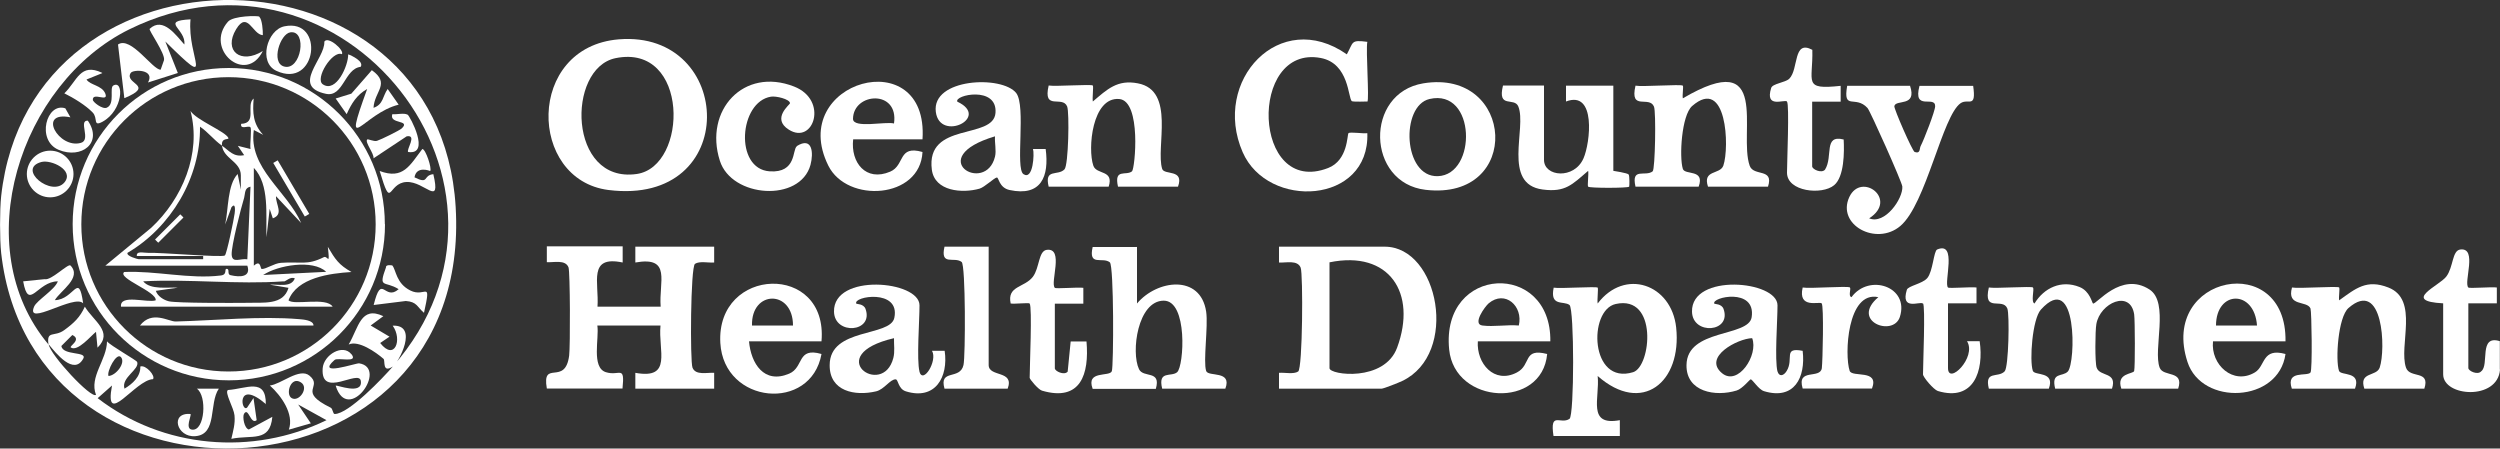 <?xml version="1.0" encoding="UTF-8"?>
<svg id="Capa_2" data-name="Capa 2" xmlns="http://www.w3.org/2000/svg" width="150" viewBox="0 0 150 26.91">
  <rect x="0" y="0" width="150" height="26.91" fill="#333333" stroke="none"/>
  <defs>
    <style>
      .cls-1 {
        fill: #fff;
      }
    </style>
  </defs>
  <g id="Capa_1-2" data-name="Capa 1">
    <path class="cls-1" d="M.07,11.77c1.75-15.95,26.3-15.65,27.27.65C28.41,30.53,1.96,31.91.07,15.18c-.09-.82-.09-2.59,0-3.41ZM2.91,20.67c-.13-.87.35-.43.94-.86s.95-.77,1.24-1.41c.52.87,1.73,1.51.76,2.46l-.09-.95c-.31.24-1.1,1.21-1.51.94-.12-.08.68-.47.09-.75l-.66.66c.09.59,1.56.31,1.32.75-.57,1.05-1.65-.33-2.08-.85.09.63,2.55,3.28,2.84,3.03-.42-1.08.65-2.09.66-3.21.22.27,1.77,1.13,1.81,1.24.16.45-.98.93-.76,1.6.48-.29.97-.72.95-1.33.33-.12.92.56.76.76-1.06.03-2.95,3.01-2.46.38l-.86.76c3.92,3.02,9.29,3.48,13.73,1.32l-1.7-.94.76,1.13-1.32.38c.33-.94-.46-2.04-1.14-2.65.67-.07,1.78-1.09,2.38-.59.84.7-.77.92,1.27,1.92.13.06.13.38.24.38.84,0,2.91-2.18,3.49-2.85-.66.43-.44-.36-.56-.46-.46-.4-1.5-1.13-2.09-.86.6-1.02.72-2.34,2.08-1.7l-.76.56,1.13.67-.56.38c.87,1.11,1.35-.21.75-1.04,1.58-.07.36,2.22,0,2.46C33.04,11.19,20.59-4.55,7.76,1.76,1.2,4.99-2,14.83,2.91,20.67ZM7.26,21.43c-.27-.32-.87.87-.75,1.13.46-.03,1.04-.79.75-1.13ZM18.05,22.94c-.61-.39-.93.71-.56.94.44.28,1.08-.62.56-.94Z"/>
    <path class="cls-1" d="M150,22.18c-.14,1.86-3.41,1.63-3.41.28v-4.26c-2.52-.13-.24-1.04.19-1.61s.34-1.56.84-1.62c1.05-.13.18,1.98.48,2.28.07.07,1.4-.05,1.71,0v.95h-1.71v3.88c0,.18.56.44.77.2.51-.38-.17-2.21,1.12-1.81v1.7h0Z"/>
    <path class="cls-1" d="M37.36,14.8v.95c-2.1-.44-1.41,1.2-1.51,2.65h3.79c-.12-1.49.68-3.04-1.52-2.65v-.95h4.73v.95c-.33.03-.88-.1-1.15.08s-.3,5.86-.15,6.23c.19.48.88.28,1.3.31v.95h-4.73v-.95c2.25.41,1.36-1.33,1.51-2.84h-3.79c.12.75-.37,2.52.51,2.8.82.26,1.15-.47,1,.98h-4.54c-.31-1.78,1.1-.11,1.34-1.98.07-.54.06-5.03-.04-5.29-.19-.48-.88-.28-1.3-.31v-.95s4.55,0,4.55,0Z"/>
    <path class="cls-1" d="M76.74,23.32v-.95c.33-.03.88.1,1.15-.08s.3-5.86.15-6.23c-.19-.48-.88-.28-1.3-.31v-.95h6.34c3.25,0,4.48,6.43,1.05,8.06-.21.1-1.11.46-1.24.46h-6.15ZM79.77,15.75v6.34c0,.41,3.3.85,4.06-1.24,1.2-3.26-.47-5.85-4.06-5.11Z"/>
    <path class="cls-1" d="M37.13,2.36c6.95-.56,7.36,10.04-.62,9.04-4.84-.61-4.96-8.58.62-9.04ZM36.93,3.49c-2.95.61-2.85,7.54,1.27,6.95,3.11-.44,3.17-7.86-1.27-6.95Z"/>
    <path class="cls-1" d="M121.98,17.26c.09.09-.14.86.09.95.57-.94,1.61-1.43,2.7-.99.63.25.75.96.81.99.19.09,1.68-1.95,3.39-.84,1.2.78.2,3.61.61,4.69.22.58,1.48.13,1.11,1.26h-3.41c-.33-.95.72-.87.77-1.06.06-.22.05-3.05,0-3.4-.23-1.5-2.05-.69-2.27.59-.07.39-.09,2.31.02,2.61.19.56,1.25.23.92,1.26h-3.41c-.25-1.02.44-.69.76-1.03.48-.52.58-6.14-1.62-3.71-.51.57-.69,3.06-.48,3.67.11.31,1.35,0,.96,1.07h-3.6c-.27-1.12.55-.62.95-1.04.24-.25.3-3.42.16-3.77-.28-.69-1.47.29-1.11-1.26.4.07,2.56-.09,2.65,0h0Z"/>
    <path class="cls-1" d="M95.86,17.26c.05.05-.04.74,0,.95,1.62-2.14,4.43-1.17,4.71,1.44.35,3.29-2.05,5.25-4.71,2.91.14,1.32-.66,3.02,1.33,2.65v.95h-3.98c-.23-1.52.42-.66.96-1.03.29-.19.29-6.6,0-6.83-.34-.27-1.19.12-.95-1.04.4.07,2.56-.09,2.65,0h0ZM96.94,18.24c-1.66.37-1.54,4.89,1.05,4.09,1.08-.34,1.5-4.66-1.05-4.09Z"/>
    <path class="cls-1" d="M82.04,6.09s-.85.03-.93-.02c-.23-.17-.15-2.26-1.86-2.59-4.37-.83-4.12,8.37.44,6.6,1.2-.47,1.13-2,1.22-2.09.11-.09.87.04,1.13,0,.15,4.27-5.97,4.6-7.48,1.14-1.87-4.29,2.23-8.69,6.25-5.87.41-.74.22-.88,1.23-.75-.1.51.13,3.47,0,3.6h0Z"/>
    <path class="cls-1" d="M68.22,14.8v3.41c1.2-1.43,3.81-1.77,4.15.49.13.89-.19,2.98,0,3.56.13.37,1.57-.06,1.15,1.06h-3.79c-.27-1.12.55-.68.9-.99.41-.37.65-4.3-.81-4.29-1.56.01-1.97,3.08-1.48,4.11.26.55,1.34.03,1.01,1.18h-3.79c-.42-1.13,1.02-.7,1.15-1.06.11-.31.13-6.32-.12-6.53-.44-.35-1.3.27-1.03-.92h2.65Z"/>
    <path class="cls-1" d="M114.6,5.14c.44,1.31-.86.8-.94,1.23-.03.15,1.08,2.7,1.22,2.75.37.12.27-.21.37-.38.18-.34.86-2.08.86-2.37,0-.67-1.35.33-.94-1.22h3.22c.2,1.4-.29.73-.75,1.04-1.1.75-2.07,6.06-3.62,7.37-1.44,1.22-3.84-.07-3.06-1.74.72-1.53,2.96.14,1.19,1.28.94.4,2.04-1.18,1.99-1.91-.02-.26-1.92-4.52-2.09-4.71-.73-.8-1.48.19-1.22-1.33h3.79,0Z"/>
    <path class="cls-1" d="M140.35,17.26c.05.05-.04.58,0,.76,1-.72,1.65-1.28,2.95-.77,1.86.72.61,3.5,1.06,4.81.23.67,1.47.12,1.1,1.26h-3.6c-.34-1.03.72-.71.92-1.26.38-1.1.21-5.39-1.87-3.58-.63.55-.79,3.13-.57,3.77.11.31,1.35,0,.96,1.07h-3.79c-.38-1.14.92-.71,1.12-.97.12-.15.07-3.65,0-3.84-.2-.5-1.44-.08-1.11-1.26.41.08,2.74-.1,2.84,0h0Z"/>
    <path class="cls-1" d="M100.97,5.14c.05.05-.04.58,0,.76,5.34-3.14,3.32,2.07,4.01,4.04.23.67,1.47.12,1.1,1.26h-3.6c-.34-1.03.72-.71.92-1.26.38-1.1.21-5.39-1.87-3.58-.64.56-.78,3.07-.56,3.77.12.4,1.34-.01.95,1.07h-3.79c-.27-1.19.59-.57,1.03-.92.15-.12.21-3.56.08-3.88-.28-.69-1.47.29-1.11-1.26.41.08,2.74-.1,2.84,0Z"/>
    <path class="cls-1" d="M65.57,5.14c.05.05-.04.74,0,.95.86-.73,1.47-1.33,2.7-1.09,2.28.43,1.06,3.84,1.46,5.13.12.4,1.34-.01.95,1.07h-3.6c-.25-1.12.48-.63.84-.92.18-.15.58-4.23-.77-4.34-1.62-.13-1.9,2.98-1.55,4,.19.56,1.25.23.92,1.26h-3.6c-.27-1.12.55-.62.95-1.04.24-.25.3-3.42.16-3.77-.28-.69-1.47.29-1.11-1.26.4.07,2.56-.09,2.65,0h0Z"/>
    <path class="cls-1" d="M106.65,22.28c.09.33.36.29.55-.02.45-.74-.24-1.44.96-1.21.19,1.61-.51,2.97-2.32,2.42-.33-.1-.69-.71-.8-.71-.05,0-.5.57-.84.67-1.27.39-3.03.09-3.01-1.52.02-2.21,3.73-1.67,3.91-2.88.27-1.8-2.45-1.2-2.24-.81.02.03.43,0,.55.31.51,1.42-1.86,1.6-1.89.17-.05-2.33,5.13-1.87,5.13-.38,0,.93-.18,3.27,0,3.98h0ZM105.13,20.29c-.86.02-2.98,1.13-1.81,2.1.96.8,2.2-1.09,1.81-2.1Z"/>
    <path class="cls-1" d="M60.97,5.58c.61.78-.07,4.54.44,4.87.58.38.66-1.23.57-1.51h.76c.22,1.65-.27,2.87-2.17,2.46-.63-.14-.64-.76-.76-.75-.16.02-.73.58-1.04.67-1.02.29-2.69.17-2.86-1.14-.37-2.91,3.7-1.77,3.82-3.41s-2.5-1.07-2.29-.67c2.02.95-1.05,2.44-1.29.62-.27-2.03,3.98-2.22,4.83-1.13h0ZM59.7,8.18c-4.33,1.29-.56,3.53,0,1.22.09-.36-.03-.84,0-1.22Z"/>
    <path class="cls-1" d="M55.16,22.28c.21.82,1.11-.64.76-1.23h.76c.23,1.57-.56,2.98-2.33,2.43-.47-.15-.45-.72-.61-.72-.33-.01-.68.6-1.17.72-1.28.3-2.8,0-2.79-1.57,0-2.27,3.64-1.68,3.88-2.84.37-1.77-2.52-1.29-2.28-.85.02.03.43,0,.55.31.51,1.42-1.86,1.6-1.89.17-.05-2.33,5.13-1.87,5.13-.38,0,.93-.18,3.27,0,3.98h0ZM53.64,20.29c-4.37,1.02-.67,3.63-.04,1.19.1-.38.03-.8.04-1.19Z"/>
    <path class="cls-1" d="M92.64,5.14v4.45c0,1.02,1.81,1.19,2.37-.09.41-.93.77-4.11-1.05-3.41v-.95h2.84v5.11s.86.13.92.22.05.7.03.73c-.09.09-2.38.09-2.46,0-.06-.06.04-.74,0-.95-.96.82-1.36,1.3-2.73,1.12-2.45-.32-.94-3.7-1.46-4.98-.24-.59-1.27.16-.92-1.26h2.46,0Z"/>
    <path class="cls-1" d="M85.4,5c5.49-.9,5.97,7.06.14,6.39-3.56-.41-3.68-5.81-.14-6.39ZM85.77,5.94c-1.75.41-1.59,4.7.5,4.63,2.36-.08,2.3-5.28-.5-4.63Z"/>
    <path class="cls-1" d="M55.35,8.36h-4.16c-.16,1.39.76,2.56,2.22,1.94.9-.38.45-1.61,1.94-1.18-.14,2.82-4.52,3.09-5.65.82-2.52-5.08,6.04-7.47,5.65-1.58h0ZM53.64,7.41c.3-2.05-2.44-1.87-2.46-.28,0,.6,1.98.14,2.46.28Z"/>
    <path class="cls-1" d="M93.02,20.48h-4.35c-.09,1.32.98,2.58,2.34,1.87.89-.46.34-1.49,1.82-1.11-.3,3.31-5.55,3.05-5.88-.27-.51-5.08,6.15-5.34,6.07-.48ZM91.13,19.53c.27-1.17-.83-2.15-1.81-1.33-.23.2-.99,1.25-.38,1.33.67.09,1.49-.06,2.18,0h0Z"/>
    <path class="cls-1" d="M49.29,20.48h-4.35c.12,1.33.9,2.58,2.41,1.94.9-.38.45-1.61,1.94-1.18-.63,3.5-5.86,3.02-6.07-.66-.26-4.61,6.48-4.84,6.07-.1h0ZM47.58,19.53c0-2.17-2.52-2.13-2.46,0h2.46Z"/>
    <path class="cls-1" d="M137.13,20.48h-4.35c-.15,1.4,1.21,2.65,2.52,1.86.64-.39.41-1.49,1.83-1.1-.41,2.94-5.02,3.12-5.88.48-1.71-5.23,5.97-6.73,5.88-1.24h0ZM135.42,19.53c-.15-2.16-2.45-2.14-2.46,0h2.46Z"/>
    <path class="cls-1" d="M47.8,8.77c.95-.6,1.02.41.83,1.12-.62,2.27-4.74,1.98-5.44-.25-.96-3.02,1.43-5.63,4.45-4.45,2.09.81,1.17,3.53-.31,2.59-1.06-.67.07-1.5.07-1.59-.02-.25-.85-.44-1.14-.39-1.92.3-2.21,4.34-.08,4.48,1.63.11,1.35-1.32,1.63-1.5Z"/>
    <path class="cls-1" d="M111,17.26c.07.07-.12.52.09.57,1.05-1.44,3.49-.63,2.9,1.19-.4,1.22-2.99.25-1.29-1.19-1.87-.4-2.04,3.47-1.72,4.42.15.42,1.79-.12,1.34,1.06h-4.16c-.37-1.25,1.05-.54,1.15-1.22.05-.4.13-3.76-.01-3.89s-1.44.35-1.14-.95c.41.08,2.74-.11,2.84,0h0Z"/>
    <path class="cls-1" d="M61.78,18.21c-.06-.06-.9.04-1.14,0-.23-1.07.82-.94,1.33-1.6.41-.54.33-1.56.84-1.62,1.05-.13.18,1.98.48,2.28.07.07,1.4-.05,1.71,0v.95h-1.71v3.88c0,.17.56.44.77.2l.18-1.81h.95c.17,1.95-.34,3.63-2.67,2.95-.23-.07-.74-.69-.74-.77,0-.62.16-4.29,0-4.45h0Z"/>
    <path class="cls-1" d="M107.22,6.09c-.16-.15-1.34.45-.95-.81.08-.27.85-.32,1.09-.56.57-.58.21-2.36,1.38-1.73.05,1.94-.6,2.41,1.7,2.16v.95h-1.71v3.88c0,.18.56.44.77.2.5-.79-.11-2.12,1.12-1.81.04.74.04,2.23-.57,2.74-.73.61-2.83.39-2.83-.75,0-.6.15-4.11,0-4.26h0Z"/>
    <path class="cls-1" d="M115.36,18.21c-.16-.15-1.34.46-.95-.82.07-.24.94-.36,1.23-.71.34-.41.38-1.62.59-1.71,1.23-.52.38,2.01.65,2.28.07.07,1.4-.05,1.71,0v.95h-1.71v3.88c0,1.06,1.74-.64,1.14-1.61h.76c.26,1.78-.35,3.64-2.51,2.99-.25-.08-.89-.83-.89-1,0-.6.15-4.11,0-4.26h0Z"/>
    <path class="cls-1" d="M59.32,14.8v7.1c0,.75,1.56.29,1.14,1.42h-3.79c-.34-1.21.93-.49,1.14-1.42.12-.53.13-5.98-.11-6.18-.44-.35-1.3.27-1.03-.92h2.65,0Z"/>
    <path class="cls-1" d="M23.1,13.45c0,5.18-4.2,9.37-9.37,9.37s-9.37-4.2-9.37-9.37S8.55,4.08,13.72,4.08s9.37,4.2,9.37,9.37ZM22.54,13.46c0-4.87-3.95-8.83-8.83-8.83s-8.83,3.95-8.83,8.83,3.95,8.83,8.83,8.83,8.83-3.95,8.83-8.83Z"/>
    <path class="cls-1" d="M11.43,1.17c-.21,2.28,1.58,4.37-1.51,1.32l.75,1.89-1.79.57c.45-.8-.9-.8-1.04-.57-.41.66,1.51.73-.38,1.51l-.38-3.22c.77-.53,2.09,1.54,2.56,1.51l.2-.57c.09-.39-.94-1.81-.86-1.88.81-.76,1.61.43,2.08.94.12-.94-1.5-1.41.38-1.51h0Z"/>
    <path class="cls-1" d="M6.13,4.39l-.94.38c.22.35.93.34,1.13.85.21.55-.77-.12-.75.37,0,.13.58.59.84.47.51-.23.14-1.19.39-1.33.65-.36.6,1.5-.66,2.18-.58.31-.25-.22-.58-.56-.41-.43-1.15-.88-1.7-1.15.77-.74.95-1.86,2.27-1.23h0Z"/>
    <path class="cls-1" d="M22.41,6.47c.6-.2.55-.72.85-1.13l.66.94c-2.13.52-3.44,3.33-1.89-.94-.63.35-.95.89-1.23,1.51l-.66-.94.94-.29,1.23-1.41c1.14.82.15,1.25.1,2.27Z"/>
    <path class="cls-1" d="M15.97,24.26c-1.83-1.58-1.5.54-1.14.19l.38-.57.19,1.33c-.37.3-.49-.82-.76-.38-.1.17.01.87.29.94l1.41-.76c-.14,1.56-1.24,1.06-2.46,1.32.11-.48.24-.9.19-1.41-.04-.44-.62-1.4-.39-1.52,1.09-.07,2.29-.77,2.27.86h0Z"/>
    <path class="cls-1" d="M4.23,15.93c.71.74-.62,1.52-.94,2.08,1.18-.03,1.42-1.75,1.7.19-.52-.58-3.49,1.45-2.94.19.17-.38,1.24-1,1.42-1.51-1.24,0-1.75,1.83-2.08,0l1.29-.13c.39.1,1.41-.96,1.55-.82h0Z"/>
    <path class="cls-1" d="M21.08,21.24c.46.58-.82.18-1.01.36-1.16,1.03,1.31.17,1.48.2,1.77.28-.68,3.7-1.41,1.34.06-.06,1.63.59,1.51-.28-.1-.74-2.42,1.1-2.29-.76.06-.81,1.21-1.49,1.72-.85h0Z"/>
    <path class="cls-1" d="M17.06,1.58c2.45-.51,1.96,3.8-.48,2.67-1.09-.51-.56-2.45.48-2.67ZM17.42,1.94c-.61.09-1.18,1.82-.38,2.05,1.03.29,1.42-2.2.38-2.05Z"/>
    <path class="cls-1" d="M4.41,10.44c0,.77-.63,1.4-1.4,1.4s-1.4-.63-1.4-1.4.63-1.4,1.4-1.4,1.4.63,1.4,1.4ZM2.48,9.72c-1.5.41.63,2.14,1.39,1.22.6-.73-.81-1.38-1.39-1.22Z"/>
    <path class="cls-1" d="M20.51,3.25c-.56-.24-1.64,1.47-1.14,1.81.8.54,1.54-1.14,1.52-1.8.23.08.96.43.75.75-.97.11-1.04,1.84-2.08,1.62-2.13-.45-.04-2.1-.1-3.13.21-.37,1.24.53,1.05.76Z"/>
    <path class="cls-1" d="M25.81,10.26s-.82-.34-.94.38c.9.45.48-.12,1.13-.19.47,2.03-.51.42-1.61.47-1.16.05-.87,1.8-1.61-.66,1.41.53,1.8-.33,2.56-1.32.2,0,.59,1.19.47,1.32Z"/>
    <path class="cls-1" d="M23.54,15.93c.23.27.22,1.07,1.08,1.5.91.46,1.27-.72.82,1.34-.43-.37-.42-.66-1.09-.71l-1.93.24c.49-1.97.64-.19,1.5-.95-.85-.53-1.24,0-.76-1.31-.02-.19.37-.12.39-.11Z"/>
    <path class="cls-1" d="M15.56,1.01c.17.16.22.84.21,1.1-.62-.03-.91-1.49-1.6-.36-.79,1.3.28,2.14,1.6,1.31-1.02,2.06-3.54-.12-2.09-1.76.32-.36,1.8-.37,1.88-.3Z"/>
    <path class="cls-1" d="M4.23,7.04c-2.04-.41-.7,1.92.63,1.53.62-.18-.18-1.36.41-1.33.92,1.34-.39,2.32-1.75,1.75s-.73-2.87.4-2.49l.31.55Z"/>
    <path class="cls-1" d="M24.46,6.88c.13.08,1.4,2.44.03,2.24-.13-.13.56-1.06-.09-.94l-1.99,1.32c.05-.28-.53-.96-.38-1.13.05-.05.4.14.59.08.23-.07,1.37-.63,1.49-.75.55-.53-.78-.23-.57-.85.27.03.7-.09.91.03h0Z"/>
    <path class="cls-1" d="M13.13,23.32c-.61.89-.07,2.75-1.41,2.85-1.12.09-1.54-1.44-.29-1.33.08.07-.36.9.1.94.77.08.9-2.04.28-2.46h1.33Z"/>
    <path class="cls-1" d="M13.32,8.74c.44.31.69.7,1.33.57l-.38-.56.76.19c-.05-.27.09-1.22-.01-1.31-.12-.11-.62.17-.55-.2.99-.04.26-1.12.75-1.52-.07.87-.04,1.52.57,2.18l-.56-.29c-.34,2.28,2,3.67,2.84,5.58l-1.51-1.61c-.02.51.48,1.08-.19,1.33l-.19-.57-.19,1.7c-.05-1.32.2-3.14-.76-4.16v5.87c.44-.39.37.2.48.2.27,0,.74-.34,1.14-.37,1.21-.09,1.56.17,2.58-.34.23-.12.38.6.24-.62.45.76.66,1.08,1.42,1.51-1.3.08-3.27.34-3.78,1.7.33.32,2.27-.22,2.65.38H7.26c-.09-.78,1.6-.21,2.08-.38.09-.52-2.32-1.32-1.89-1.7,1.86-.09,3.94.44,5.79.21.44-.05.18-.41.37-.4s0,.33.22.38c.59.14,1.24.11,1.01-.57H6.32l2.75-2.27c1.86-1.73,3.03-4.46,2.36-7.01.36.55,2.08,1.22,2.27,1.61.08.15-.44-.06-.38.47-.49-.34-.83-.81-1.32-1.14.04,3.06-1.75,6.05-4.35,7.57-.08.2.62.38.66.38h3.88s0-.19,0-.19h-3.98c-.04-.33.43-.18.66-.19.77-.03,4.42.29,4.62.16.11-.07.55-2.19.59-2.53.02-.15.07-.68-.19-.37l-.38,1.04c.2-.92.13-2.38.75-3.03l.19.94v-.86c0-.83-1.05-1-1.13-1.79h0ZM14.84,15.56l.19-4.36c-.37.07-.31.4-.38.66-.19.62-.78,2.92-.75,3.42.03.55.54.2.95.28ZM19.57,16.31c-.78-.76-2.91-.4-3.78.19l3.78-.19ZM17.01,16.88c-2.73.2-5.67-.15-8.42,0,.44.53,1.48.34,2.08.38l-1.32.19c.1.32.48.56.79.63.51.11,3.85.1,4.61.09,1.06-.03,2.25.16,2.56-.9l-1.13-.19c.51-.04,1.29.2,1.51-.38-.28-.12-.52.18-.66.19Z"/>
    <path class="cls-1" d="M8.4,19.53c.72-.93,1.72-.23,2.14-.24,2.36-.06,5.06-.34,7.42-.14.22.02.85.06.85.38h-10.41Z"/>
    <rect class="cls-1" x="17.32" y="9.44" width=".31" height="3.73" transform="translate(-3.32 10.43) rotate(-30.49)"/>
    <rect class="cls-1" x="9.08" y="13.58" width="2.14" height=".27" transform="translate(-6.72 11.19) rotate(-45)"/>
  </g>
</svg>